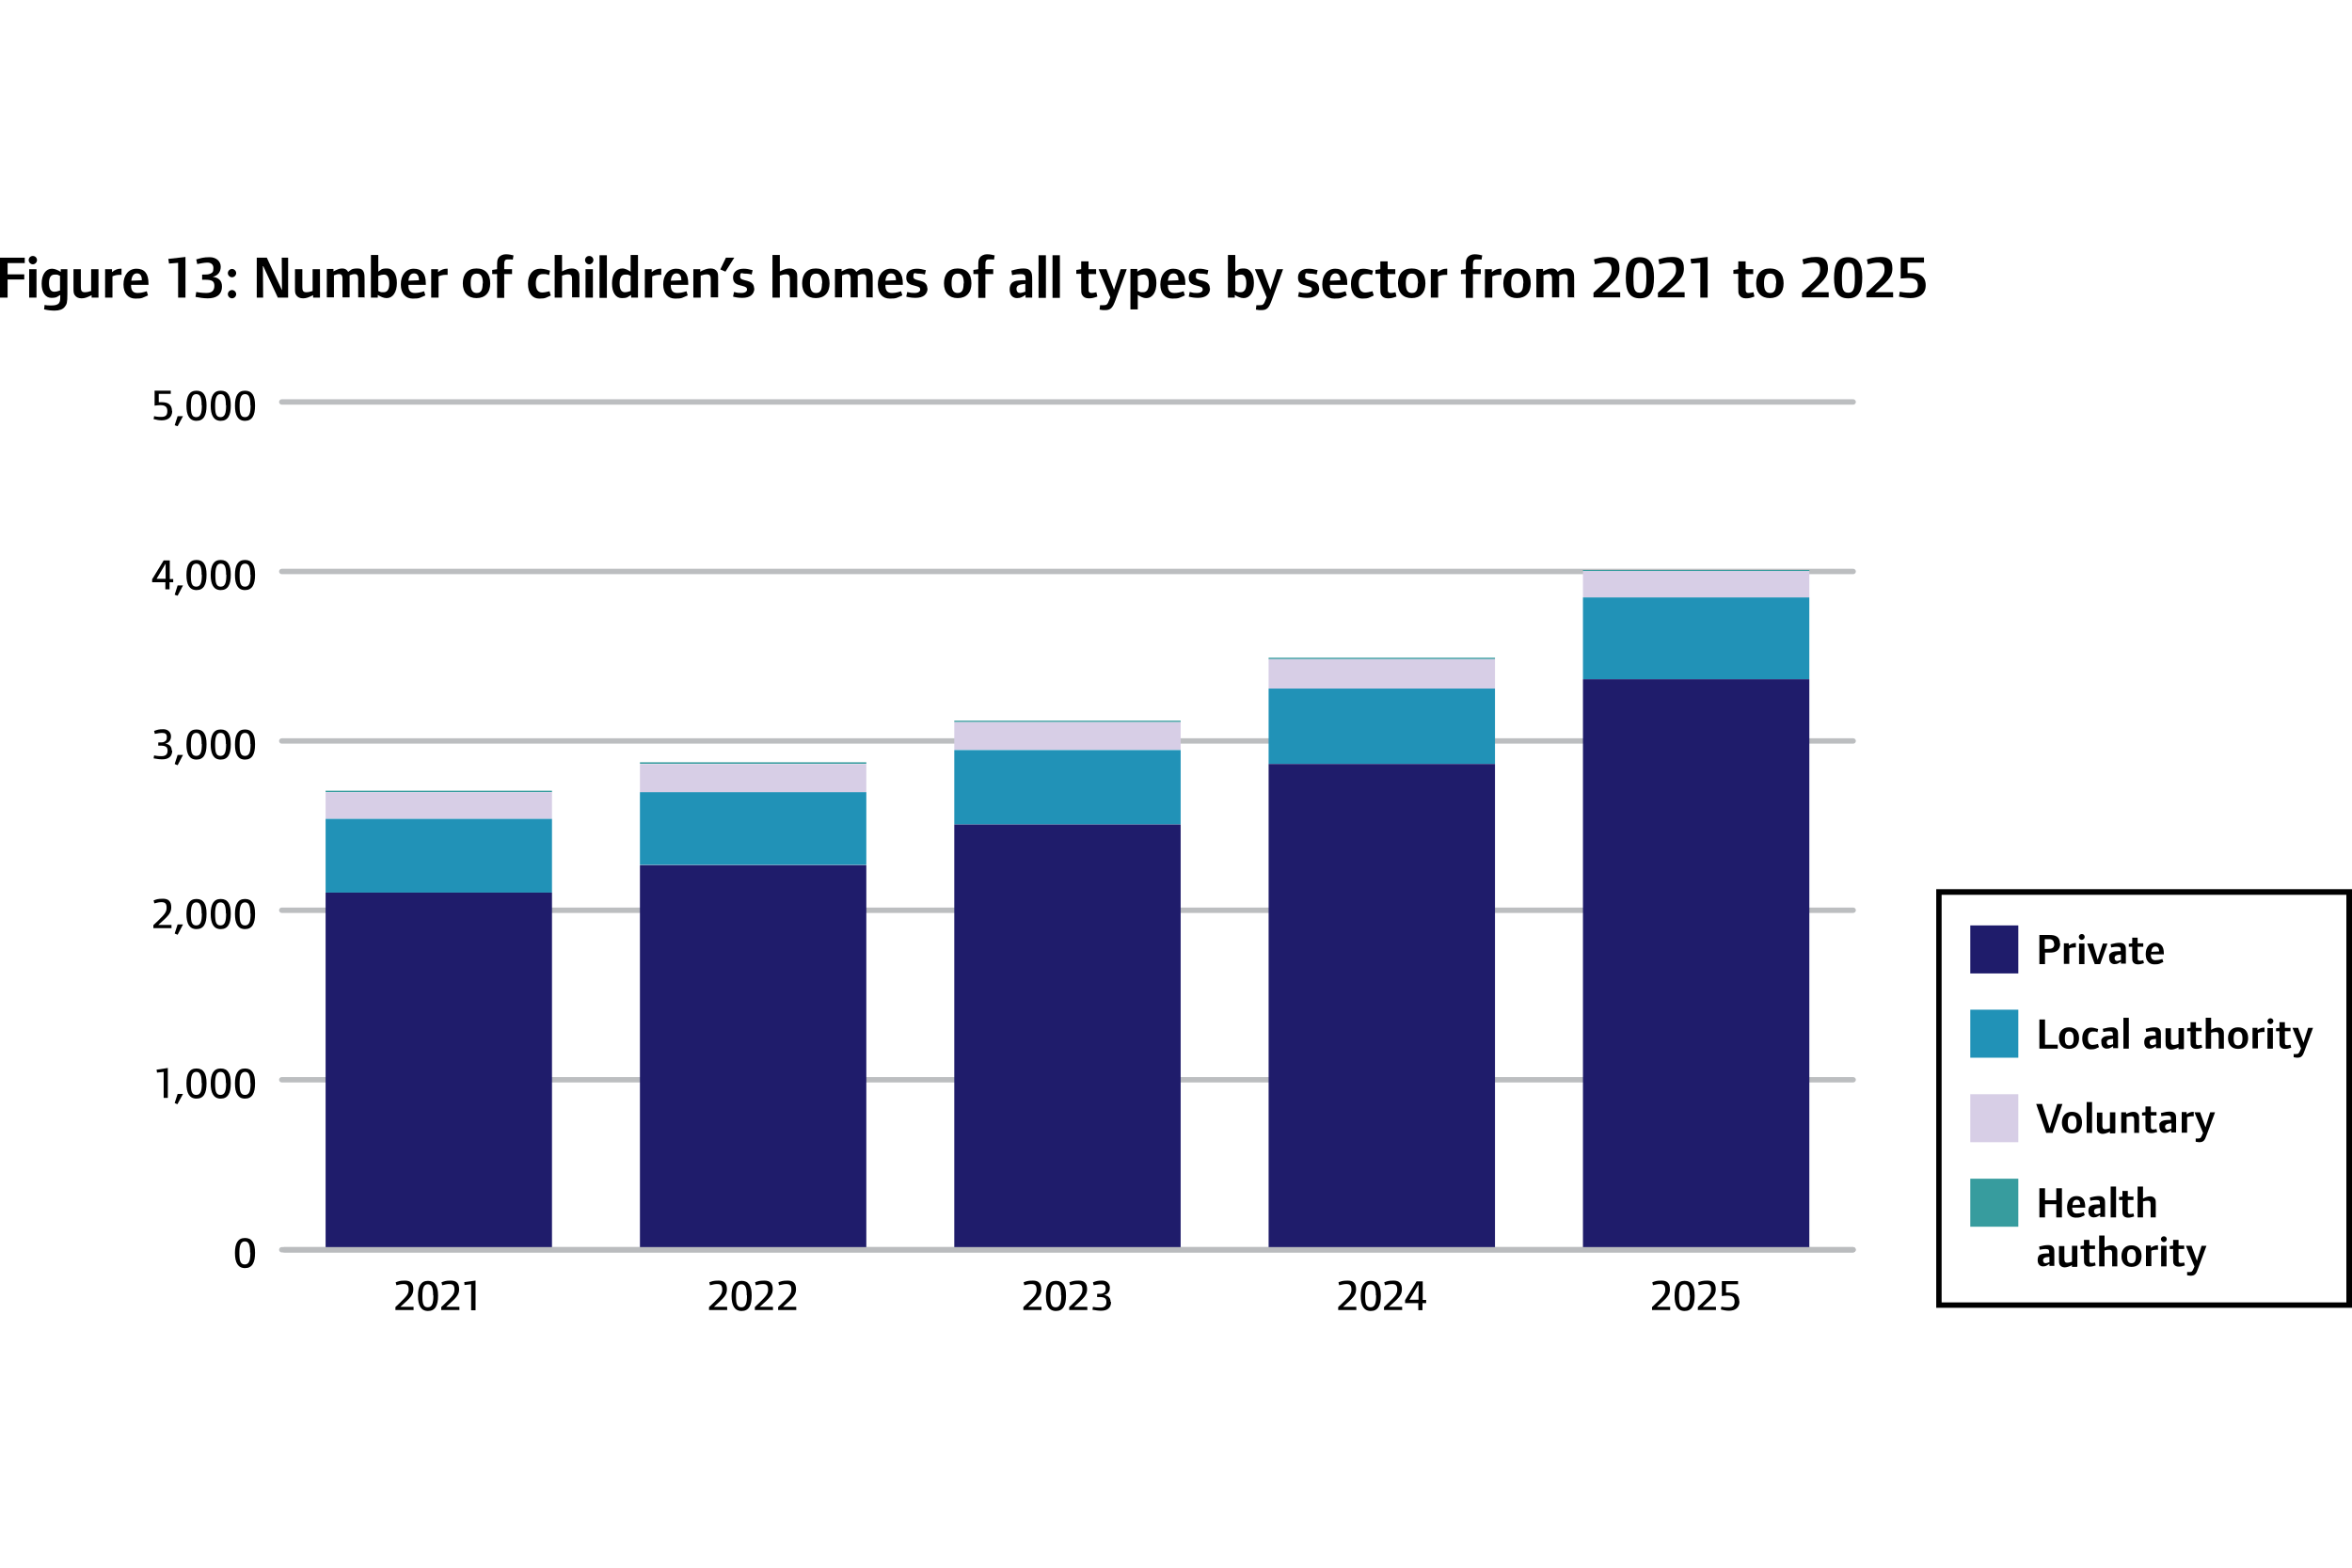 <?xml version="1.0" encoding="UTF-8"?>
<svg id="Layer_1" xmlns="http://www.w3.org/2000/svg" version="1.1" viewBox="0 0 960 640">
  <!-- Generator: Adobe Illustrator 29.8.3, SVG Export Plug-In . SVG Version: 2.1.1 Build 3)  -->
  <defs>
    <style>
      .st0 {
        fill: #379c9e;
      }

      .st1 {
        fill: #1f1c6b;
      }

      .st2 {
        fill: #bcbec0;
      }

      .st3 {
        fill: #d7cee6;
      }

      .st4 {
        fill: #2192b7;
      }

      .st5 {
        fill: #babcbe;
      }
    </style>
  </defs>
  <polygon points="10.1 107.4 10.1 105.2 0 105.2 0 121.5 3.1 121.5 3.1 114.1 9.9 114.1 9.9 112 3.1 112 3.1 107.4 10.1 107.4"/>
  <path d="M14.9,121.5v-11.6h-3v11.6h3ZM15.1,106.2c0-.9-.7-1.7-1.7-1.7s-1.7.8-1.7,1.7.8,1.7,1.7,1.7,1.7-.8,1.7-1.7Z"/>
  <path d="M24.5,118.6c-1.2.4-1.7.5-2.3.5-1.5,0-2.2-1.1-2.2-3.5s.8-3.5,2.3-3.5,1,0,2.2.5v6ZM27.5,120v-10.1h-2.7v1.1c-1.1-.7-2.4-1.3-3.6-1.3-2.5,0-4.2,2.4-4.2,6.1s1.6,5.8,4,5.8,2.4-.6,3.6-1.2v.4c0,1.6-.1,2.3-.5,2.9-.5.7-1.5,1-3.1,1s-1.6,0-2.8-.2l-.2,1.8c1.7.4,3.1.5,4.3.5,1.9,0,3.3-.5,4.1-1.5.9-1.1,1.1-1.8,1.1-5.2Z"/>
  <path d="M40.2,121.5v-11.6h-3v8.9c-.9.3-1.8.5-2.6.5-1.5,0-1.6-.9-1.6-2.4v-7h-3v7.6c0,1.5,0,2.4.6,3.1.5.7,1.4,1.2,2.7,1.2s2.3-.4,4.1-1.3v1h2.8Z"/>
  <path d="M49.6,112.3v-2.6s-.2,0-.4,0c-1.1,0-2.3.4-3.5,1.4v-1.2h-2.8v11.6h3v-8.7c1-.4,1.8-.6,2.9-.6s.5,0,.9,0Z"/>
  <path d="M58,114.4l-4.4.2c.2-2,1-3,2.3-3s2,.9,2,2.8ZM60.6,116.2v-.5c0-4.1-1.7-6-4.9-6s-5.3,2.6-5.3,6.4,2,5.8,4.9,5.8,2.7-.3,5.1-1.3l-.5-1.7c-1.8.6-2.8.7-3.8.7-1.7,0-2.6-.9-2.6-3v-.3h7.1Z"/>
  <polygon points="75.7 121.5 75.7 104.9 68.7 105.7 69 107.6 72.7 107.3 72.7 121.5 75.7 121.5"/>
  <path d="M90.6,116.9c0-2.5-1.6-3.6-3.8-3.9,2-.4,3.3-1.9,3.3-4.1s-1.8-3.9-4.5-3.9-3.6.4-5.5.9l.4,1.9c1.1-.2,2.9-.6,4.1-.6s2.5.5,2.5,2.2-.4,1.9-1.2,2.3c-.8.4-1.7.4-3.4.4v2.1c.2,0,.8,0,1.2,0,2.9,0,3.8.6,3.8,2.5s-1,2.9-3.3,2.9-3.3-.3-4.1-.4l-.3,2c1.5.3,3.3.6,5,.6,3.3,0,5.8-1.3,5.8-4.9Z"/>
  <path d="M96.4,120.1c0-.9-.8-1.7-1.7-1.7s-1.7.8-1.7,1.7.8,1.7,1.7,1.7,1.7-.8,1.7-1.7ZM96.4,111.5c0-.9-.8-1.7-1.7-1.7s-1.7.8-1.7,1.7.8,1.7,1.7,1.7,1.7-.8,1.7-1.7Z"/>
  <polygon points="117.6 121.5 117.6 105.2 115 105.2 115.1 118.5 108.9 105.2 104.8 105.2 104.8 121.5 107.4 121.5 107.3 108.3 113.4 121.5 117.6 121.5"/>
  <path d="M130.6,121.5v-11.6h-3v8.9c-.9.3-1.8.5-2.6.5-1.5,0-1.6-.9-1.6-2.4v-7h-3v7.6c0,1.5,0,2.4.6,3.1.5.7,1.4,1.2,2.7,1.2s2.3-.4,4.1-1.3v1h2.8Z"/>
  <path d="M148.8,121.5v-7.4c0-2.2,0-4.5-2.8-4.5s-2.7.7-3.9,1.4c-.5-.9-1.2-1.4-2.4-1.4s-2,.4-3.6,1.2v-1h-2.7v11.6h2.9v-9c1.1-.4,1.5-.5,2.1-.5,1.5,0,1.4,1.3,1.4,2.8v6.7h2.9v-9c1-.4,1.5-.5,2.1-.5,1.5,0,1.4,1.3,1.4,2.8v6.7h2.9Z"/>
  <path d="M158.9,115.7c0,2.4-.8,3.6-2.3,3.6s-1,0-2.2-.5v-6.2c1.2-.4,1.7-.5,2.3-.5,1.5,0,2.2,1.2,2.2,3.6ZM162,115.6c0-3.7-1.5-6-4-6s-2.3.5-3.6,1.3v-6.8h-3v17.4h2.8v-1.1c1.1.7,2.4,1.3,3.6,1.3,2.5,0,4.2-2.4,4.2-6.2Z"/>
  <path d="M171.1,114.4l-4.4.2c.2-2,1-3,2.3-3s2,.9,2,2.8ZM173.8,116.2v-.5c0-4.1-1.7-6-4.9-6s-5.3,2.6-5.3,6.4,2,5.8,4.9,5.8,2.7-.3,5.1-1.3l-.5-1.7c-1.8.6-2.8.7-3.8.7-1.7,0-2.6-.9-2.6-3v-.3h7.1Z"/>
  <path d="M182.7,112.3v-2.6s-.2,0-.4,0c-1.1,0-2.3.4-3.5,1.4v-1.2h-2.8v11.6h3v-8.7c1-.4,1.8-.6,2.9-.6s.5,0,.9,0Z"/>
  <path d="M197,115.7c0,2.8-.7,3.9-2.4,3.9s-2.5-1.1-2.5-4,.8-3.9,2.5-3.9,2.5,1.2,2.5,4ZM200.1,115.7c0-3.9-2-6.1-5.6-6.1s-5.6,2.3-5.6,6.1,2.1,6,5.6,6,5.6-2.2,5.6-6Z"/>
  <path d="M209.7,104.3c-.7-.2-2-.5-3.2-.5s-2.4.5-3,1.4c-.5.7-.6,1.3-.6,3.3v1.4l-2,.3v1.7h2v9.7h2.9v-9.7h3.2v-2h-3.2v-1.8c0-1.7.3-2.2,1.5-2.2s1.5,0,2,.1l.3-1.8Z"/>
  <path d="M224.8,120.6l-.5-1.7c-1.2.3-2.2.5-3,.5-1.7,0-2.6-1.2-2.6-3.7s1-3.8,2.8-3.8,1.4,0,2.6.4l.4-1.8c-1.7-.6-3-.8-4-.8-3,0-5,2.3-5,6.2s1.9,6,4.6,6,2.7-.4,4.6-1.2Z"/>
  <path d="M236.5,121.5v-7.5c0-1.9,0-2.5-.5-3.2-.5-.8-1.4-1.2-2.6-1.2s-2.4.4-4,1.2v-6.7h-3v17.4h3v-9c.9-.3,1.8-.5,2.5-.5,1.5,0,1.6.9,1.6,2.4v7h3Z"/>
  <path d="M242,121.5v-11.6h-3v11.6h3ZM242.2,106.2c0-.9-.7-1.7-1.7-1.7s-1.7.8-1.7,1.7.8,1.7,1.7,1.7,1.7-.8,1.7-1.7Z"/>
  <rect x="244.7" y="104.2" width="3" height="17.4"/>
  <path d="M257.4,118.8c-1.2.4-1.7.5-2.3.5-1.5,0-2.2-1.1-2.2-3.6s.8-3.6,2.3-3.6,1,0,2.2.5v6.2ZM260.4,121.5v-17.4h-3v6.8c-1-.6-2.1-1.3-3.4-1.3-2.6,0-4.2,2.4-4.2,6.1s1.5,6,4,6,2.5-.6,3.8-1.3v1.1h2.8Z"/>
  <path d="M269.9,112.3v-2.6s-.2,0-.4,0c-1.1,0-2.3.4-3.5,1.4v-1.2h-2.8v11.6h3v-8.7c1-.4,1.8-.6,2.9-.6s.5,0,.9,0Z"/>
  <path d="M278.2,114.4l-4.4.2c.2-2,1-3,2.3-3s2,.9,2,2.8ZM280.9,116.2v-.5c0-4.1-1.7-6-4.9-6s-5.3,2.6-5.3,6.4,2,5.8,4.9,5.8,2.7-.3,5.1-1.3l-.5-1.7c-1.8.6-2.8.7-3.8.7-1.7,0-2.6-.9-2.6-3v-.3h7.1Z"/>
  <path d="M293.1,121.5v-7.5c0-1.9,0-2.5-.5-3.2-.5-.8-1.4-1.2-2.6-1.2s-2.5.4-4.2,1.3v-1h-2.8v11.6h3v-9c.9-.3,1.8-.5,2.5-.5,1.5,0,1.6.9,1.6,2.4v7h3Z"/>
  <polygon points="299.7 105.2 296.3 105.2 294 110 296.1 110.9 299.7 105.2"/>
  <path d="M307.8,117.8c0-4.2-5.7-2.6-5.7-4.8s.7-1.3,1.9-1.3,2.3.2,2.8.4l.4-1.8c-1.4-.4-2.6-.6-3.6-.6-2.8,0-4.4,1.3-4.4,3.6s1.4,2.9,3.7,3.4c1.6.4,2,.7,2,1.5s-.8,1.4-2.3,1.4-1.8-.1-3-.4l-.4,1.9c1.5.4,2.7.5,3.8.5,3.1,0,4.9-1.4,4.9-4Z"/>
  <path d="M325.4,121.5v-7.5c0-1.9,0-2.5-.5-3.2-.5-.8-1.4-1.2-2.6-1.2s-2.4.4-4,1.2v-6.7h-3v17.4h3v-9c.9-.3,1.8-.5,2.5-.5,1.5,0,1.6.9,1.6,2.4v7h3Z"/>
  <path d="M335.5,115.7c0,2.8-.7,3.9-2.4,3.9s-2.5-1.1-2.5-4,.8-3.9,2.5-3.9,2.5,1.2,2.5,4ZM338.6,115.7c0-3.9-2-6.1-5.6-6.1s-5.6,2.3-5.6,6.1,2.1,6,5.6,6,5.6-2.2,5.6-6Z"/>
  <path d="M356.2,121.5v-7.4c0-2.2,0-4.5-2.8-4.5s-2.7.7-3.9,1.4c-.5-.9-1.2-1.4-2.4-1.4s-2,.4-3.6,1.2v-1h-2.7v11.6h2.9v-9c1.1-.4,1.5-.5,2.1-.5,1.5,0,1.4,1.3,1.4,2.8v6.7h2.9v-9c1-.4,1.5-.5,2.1-.5,1.5,0,1.4,1.3,1.4,2.8v6.7h2.9Z"/>
  <path d="M365.8,114.4l-4.4.2c.2-2,1-3,2.3-3s2,.9,2,2.8ZM368.5,116.2v-.5c0-4.1-1.7-6-4.9-6s-5.3,2.6-5.3,6.4,2,5.8,4.9,5.8,2.7-.3,5.1-1.3l-.5-1.7c-1.8.6-2.8.7-3.8.7-1.7,0-2.6-.9-2.6-3v-.3h7.1Z"/>
  <path d="M378.5,117.8c0-4.2-5.7-2.6-5.7-4.8s.7-1.3,1.9-1.3,2.3.2,2.8.4l.4-1.8c-1.4-.4-2.6-.6-3.6-.6-2.8,0-4.4,1.3-4.4,3.6s1.4,2.9,3.7,3.4c1.6.4,2,.7,2,1.5s-.8,1.4-2.3,1.4-1.8-.1-3-.4l-.4,1.9c1.5.4,2.7.5,3.8.5,3.1,0,4.9-1.4,4.9-4Z"/>
  <path d="M393.3,115.7c0,2.8-.7,3.9-2.4,3.9s-2.5-1.1-2.5-4,.8-3.9,2.5-3.9,2.5,1.2,2.5,4ZM396.5,115.7c0-3.9-2-6.1-5.6-6.1s-5.6,2.3-5.6,6.1,2.1,6,5.6,6,5.6-2.2,5.6-6Z"/>
  <path d="M406.1,104.3c-.7-.2-2-.5-3.2-.5s-2.4.5-3,1.4c-.5.7-.6,1.3-.6,3.3v1.4l-2,.3v1.7h2v9.7h2.9v-9.7h3.2v-2h-3.2v-1.8c0-1.7.3-2.2,1.5-2.2s1.5,0,2,.1l.3-1.8Z"/>
  <path d="M418.4,119.1s-1.3.5-2.1.5-1.4-.5-1.4-1.7.8-1.8,3.6-2v3.1ZM421.3,121.5v-7c0-2.2-.1-3-.6-3.7-.5-.8-1.4-1.2-2.9-1.2s-3.1.3-5,.9l.3,1.8c1.5-.3,2.5-.4,3.4-.4,1.9,0,2.1.6,2.1,2.2v.3c-2,0-4.4,0-5.6,1.1-.6.6-.9,1.5-.9,2.6,0,2.4,1.3,3.6,3,3.6s2.1-.5,3.5-1.3v1.1h2.7Z"/>
  <rect x="423.9" y="104.2" width="3" height="17.4"/>
  <rect x="429.6" y="104.2" width="3" height="17.4"/>
  <path d="M447.9,121.1l-.4-1.8c-.9.2-1.4.3-1.9.3s-1-.1-1.1-.5c-.2-.3-.2-.4-.2-2.3v-4.9h3.1v-2h-3.1v-3.2h-3v3.2l-2,.3v1.6h2v5.5c0,1.8,0,2.5.4,3.1.5.9,1.4,1.4,2.7,1.4s2-.2,3.4-.7Z"/>
  <path d="M460,109.9h-2.6l-2.7,8.4-3.1-8.4h-3.2l4.8,11.5-.3.7c-.9,2.3-1.1,2.5-2.7,2.5s-.7,0-1.2,0l-.2,1.8c1,.2,1.5.2,2.2.2,2.3,0,3.1-.8,4.3-4.1l4.6-12.6Z"/>
  <path d="M468.9,115.7c0,2.4-.8,3.6-2.3,3.6s-1.1,0-2.2-.5v-6.2c1.2-.4,1.7-.5,2.3-.5,1.5,0,2.2,1.2,2.2,3.6ZM472,115.6c0-3.7-1.5-6-3.9-6s-2.6.6-3.9,1.3v-1.1h-2.8v16.5h3v-5.9c1,.6,2.1,1.3,3.4,1.3,2.6,0,4.2-2.4,4.2-6.2Z"/>
  <path d="M481.1,114.4l-4.4.2c.2-2,1-3,2.3-3s2,.9,2,2.8ZM483.8,116.2v-.5c0-4.1-1.7-6-4.9-6s-5.3,2.6-5.3,6.4,2,5.8,4.9,5.8,2.7-.3,5.1-1.3l-.5-1.7c-1.8.6-2.8.7-3.8.7-1.7,0-2.6-.9-2.6-3v-.3h7.1Z"/>
  <path d="M493.8,117.8c0-4.2-5.7-2.6-5.7-4.8s.7-1.3,1.9-1.3,2.3.2,2.8.4l.4-1.8c-1.4-.4-2.6-.6-3.6-.6-2.8,0-4.4,1.3-4.4,3.6s1.4,2.9,3.7,3.4c1.6.4,2,.7,2,1.5s-.8,1.4-2.3,1.4-1.8-.1-3-.4l-.4,1.9c1.5.4,2.7.5,3.8.5,3.1,0,4.9-1.4,4.9-4Z"/>
  <path d="M508.7,115.7c0,2.4-.8,3.6-2.3,3.6s-1,0-2.2-.5v-6.2c1.2-.4,1.7-.5,2.3-.5,1.5,0,2.2,1.2,2.2,3.6ZM511.8,115.6c0-3.7-1.5-6-4-6s-2.3.5-3.6,1.3v-6.8h-3v17.4h2.8v-1.1c1.1.7,2.4,1.3,3.6,1.3,2.5,0,4.2-2.4,4.2-6.2Z"/>
  <path d="M523.8,109.9h-2.6l-2.7,8.4-3.1-8.4h-3.2l4.8,11.5-.3.7c-.9,2.3-1.1,2.5-2.7,2.5s-.7,0-1.2,0l-.2,1.8c1,.2,1.5.2,2.2.2,2.3,0,3.1-.8,4.3-4.1l4.6-12.6Z"/>
  <path d="M538.4,117.8c0-4.2-5.7-2.6-5.7-4.8s.7-1.3,1.9-1.3,2.3.2,2.8.4l.4-1.8c-1.4-.4-2.6-.6-3.6-.6-2.8,0-4.4,1.3-4.4,3.6s1.4,2.9,3.7,3.4c1.6.4,2,.7,2,1.5s-.8,1.4-2.3,1.4-1.8-.1-3-.4l-.4,1.9c1.5.4,2.7.5,3.8.5,3.1,0,4.9-1.4,4.9-4Z"/>
  <path d="M547.2,114.4l-4.4.2c.2-2,1-3,2.3-3s2,.9,2,2.8ZM549.9,116.2v-.5c0-4.1-1.7-6-4.9-6s-5.3,2.6-5.3,6.4,2,5.8,4.9,5.8,2.7-.3,5.1-1.3l-.5-1.7c-1.8.6-2.8.7-3.8.7-1.7,0-2.6-.9-2.6-3v-.3h7.1Z"/>
  <path d="M560.7,120.6l-.5-1.7c-1.2.3-2.2.5-3,.5-1.7,0-2.6-1.2-2.6-3.7s1-3.8,2.8-3.8,1.4,0,2.6.4l.4-1.8c-1.7-.6-3-.8-4-.8-3,0-5,2.3-5,6.2s1.9,6,4.6,6,2.7-.4,4.6-1.2Z"/>
  <path d="M570,121.1l-.4-1.8c-.9.2-1.4.3-1.9.3s-1-.1-1.1-.5c-.2-.3-.2-.4-.2-2.3v-4.9h3.1v-2h-3.1v-3.2h-3v3.2l-2,.3v1.6h2v5.5c0,1.8,0,2.5.4,3.1.5.9,1.4,1.4,2.7,1.4s2-.2,3.4-.7Z"/>
  <path d="M578.7,115.7c0,2.8-.7,3.9-2.4,3.9s-2.5-1.1-2.5-4,.8-3.9,2.5-3.9,2.5,1.2,2.5,4ZM581.8,115.7c0-3.9-2-6.1-5.6-6.1s-5.6,2.3-5.6,6.1,2.1,6,5.6,6,5.6-2.2,5.6-6Z"/>
  <path d="M590.7,112.3v-2.6s-.2,0-.4,0c-1.1,0-2.3.4-3.5,1.4v-1.2h-2.8v11.6h3v-8.7c1-.4,1.8-.6,2.9-.6s.5,0,.9,0Z"/>
  <path d="M605.1,104.3c-.7-.2-2-.5-3.2-.5s-2.4.5-3,1.4c-.5.7-.6,1.3-.6,3.3v1.4l-2,.3v1.7h2v9.7h2.9v-9.7h3.2v-2h-3.2v-1.8c0-1.7.3-2.2,1.5-2.2s1.5,0,2,.1l.3-1.8Z"/>
  <path d="M612.8,112.3v-2.6s-.2,0-.4,0c-1.1,0-2.3.4-3.5,1.4v-1.2h-2.8v11.6h3v-8.7c1-.4,1.8-.6,2.9-.6s.5,0,.9,0Z"/>
  <path d="M621.7,115.7c0,2.8-.7,3.9-2.4,3.9s-2.5-1.1-2.5-4,.8-3.9,2.5-3.9,2.5,1.2,2.5,4ZM624.8,115.7c0-3.9-2-6.1-5.6-6.1s-5.6,2.3-5.6,6.1,2.1,6,5.6,6,5.6-2.2,5.6-6Z"/>
  <path d="M642.5,121.5v-7.4c0-2.2,0-4.5-2.8-4.5s-2.7.7-3.9,1.4c-.5-.9-1.2-1.4-2.4-1.4s-2,.4-3.6,1.2v-1h-2.7v11.6h2.9v-9c1.1-.4,1.5-.5,2.1-.5,1.5,0,1.4,1.3,1.4,2.8v6.7h2.9v-9c1-.4,1.5-.5,2.1-.5,1.5,0,1.4,1.3,1.4,2.8v6.7h2.9Z"/>
  <path d="M661.3,121.5v-2.2h-7.4c4.6-4.1,7.1-5.9,7.1-9.7s-1.9-4.7-4.8-4.7-4.2.6-5.6,1l.4,2c1.4-.3,2.7-.7,4-.7,1.9,0,2.8.7,2.8,2.8s-.7,3.3-4.5,6.8l-2.9,2.7v1.9h10.8Z"/>
  <path d="M672,113.1c0,4.1-.3,6.4-2.7,6.4s-2.6-2.2-2.6-5.8.3-6.4,2.7-6.4,2.6,2.2,2.6,5.8ZM675.1,113.3c0-5.2-1.5-8.3-5.8-8.3s-5.7,3.1-5.7,8.5,1.5,8.3,5.8,8.3,5.7-3.1,5.7-8.5Z"/>
  <path d="M687.6,121.5v-2.2h-7.4c4.6-4.1,7.1-5.9,7.1-9.7s-1.9-4.7-4.8-4.7-4.2.6-5.6,1l.4,2c1.4-.3,2.7-.7,4-.7,1.9,0,2.8.7,2.8,2.8s-.7,3.3-4.5,6.8l-2.9,2.7v1.9h10.8Z"/>
  <polygon points="697 121.5 697 104.9 690 105.7 690.3 107.6 694 107.3 694 121.5 697 121.5"/>
  <path d="M716.1,121.1l-.4-1.8c-.9.2-1.4.3-1.9.3s-1-.1-1.1-.5c-.2-.3-.2-.4-.2-2.3v-4.9h3.1v-2h-3.1v-3.2h-3v3.2l-2,.3v1.6h2v5.5c0,1.8,0,2.5.4,3.1.5.9,1.4,1.4,2.7,1.4s2-.2,3.4-.7Z"/>
  <path d="M724.9,115.7c0,2.8-.7,3.9-2.4,3.9s-2.5-1.1-2.5-4,.8-3.9,2.5-3.9,2.5,1.2,2.5,4ZM728,115.7c0-3.9-2-6.1-5.6-6.1s-5.6,2.3-5.6,6.1,2.1,6,5.6,6,5.6-2.2,5.6-6Z"/>
  <path d="M746.4,121.5v-2.2h-7.4c4.6-4.1,7.1-5.9,7.1-9.7s-1.9-4.7-4.8-4.7-4.2.6-5.6,1l.4,2c1.4-.3,2.7-.7,4-.7,1.9,0,2.8.7,2.8,2.8s-.7,3.3-4.5,6.8l-2.9,2.7v1.9h10.8Z"/>
  <path d="M757.1,113.1c0,4.1-.3,6.4-2.7,6.4s-2.6-2.2-2.6-5.8.3-6.4,2.7-6.4,2.6,2.2,2.6,5.8ZM760.1,113.3c0-5.2-1.5-8.3-5.8-8.3s-5.7,3.1-5.7,8.5,1.5,8.3,5.8,8.3,5.7-3.1,5.7-8.5Z"/>
  <path d="M772.7,121.5v-2.2h-7.4c4.6-4.1,7.1-5.9,7.1-9.7s-1.9-4.7-4.8-4.7-4.2.6-5.6,1l.4,2c1.4-.3,2.7-.7,4-.7,1.9,0,2.8.7,2.8,2.8s-.7,3.3-4.5,6.8l-2.9,2.7v1.9h10.8Z"/>
  <path d="M786,116.5c0-3.6-2.4-5-5.7-5s-1.3,0-1.7.1v-4.4h6.7v-2.1h-9.5v8.6c.7,0,2.1-.2,3.1-.2,2.4,0,3.9.7,3.9,3s-1.2,3-3.3,3-3.4-.3-4.1-.4l-.3,2c1.4.3,3.3.6,4.7.6,3.4,0,6.2-1.5,6.2-5.3Z"/>
  <path d="M102.2,511.3c0,3.2-.5,4.9-2.3,4.9s-2.2-1.5-2.2-4.6.5-4.8,2.2-4.8,2.2,1.5,2.2,4.6ZM104.1,511.4c0-3.9-1.2-6-4.1-6s-4.1,2.2-4.1,6.1,1.2,6.2,4.1,6.2,4.1-2.2,4.1-6.2Z"/>
  <polygon points="68.5 448.2 68.5 436 63.9 436.7 64.1 437.9 66.8 437.6 66.8 448.2 68.5 448.2"/>
  <polygon points="74.7 446.6 72.5 446.6 71.3 450.3 72.4 450.8 74.7 446.6"/>
  <path d="M82.4,442.1c0,3.2-.5,4.9-2.3,4.9s-2.2-1.5-2.2-4.6.5-4.8,2.2-4.8,2.2,1.5,2.2,4.6ZM84.3,442.2c0-3.9-1.2-6-4.1-6s-4.1,2.2-4.1,6.1,1.2,6.2,4.1,6.2,4.1-2.2,4.1-6.2Z"/>
  <path d="M92.3,442.1c0,3.2-.5,4.9-2.3,4.9s-2.2-1.5-2.2-4.6.5-4.8,2.2-4.8,2.2,1.5,2.2,4.6ZM94.2,442.2c0-3.9-1.2-6-4.1-6s-4.1,2.2-4.1,6.1,1.2,6.2,4.1,6.2,4.1-2.2,4.1-6.2Z"/>
  <path d="M102.3,442.1c0,3.2-.5,4.9-2.3,4.9s-2.2-1.5-2.2-4.6.5-4.8,2.2-4.8,2.2,1.5,2.2,4.6ZM104.1,442.2c0-3.9-1.2-6-4.1-6s-4.1,2.2-4.1,6.1,1.2,6.2,4.1,6.2,4.1-2.2,4.1-6.2Z"/>
  <path d="M70,379v-1.4h-5.4c4-3.6,5.3-4.7,5.3-7.2s-1.2-3.5-3.4-3.5-2.7.3-3.8.7l.3,1.2c1.2-.3,2-.5,2.9-.5,1.5,0,2.1.6,2.1,2.2s-.5,2.5-3.3,5.2l-2.1,2v1.2h7.5Z"/>
  <polygon points="74.7 377.4 72.5 377.4 71.3 381.1 72.5 381.6 74.7 377.4"/>
  <path d="M82.4,372.9c0,3.2-.5,4.9-2.3,4.9s-2.2-1.5-2.2-4.6.5-4.8,2.2-4.8,2.2,1.5,2.2,4.6ZM84.3,373c0-3.9-1.2-6-4.1-6s-4.1,2.2-4.1,6.1,1.2,6.2,4.1,6.2,4.1-2.2,4.1-6.2Z"/>
  <path d="M92.3,372.9c0,3.2-.5,4.9-2.3,4.9s-2.2-1.5-2.2-4.6.5-4.8,2.2-4.8,2.2,1.5,2.2,4.6ZM94.2,373c0-3.9-1.2-6-4.1-6s-4.1,2.2-4.1,6.1,1.2,6.2,4.1,6.2,4.1-2.2,4.1-6.2Z"/>
  <path d="M102.3,372.9c0,3.2-.5,4.9-2.3,4.9s-2.2-1.5-2.2-4.6.5-4.8,2.2-4.8,2.2,1.5,2.2,4.6ZM104.1,373c0-3.9-1.2-6-4.1-6s-4.1,2.2-4.1,6.1,1.2,6.2,4.1,6.2,4.1-2.2,4.1-6.2Z"/>
  <path d="M70.1,306.4c0-1.7-1-2.6-2.7-2.8,1.5-.3,2.4-1.4,2.4-3s-1.2-2.9-3.1-2.9-2.4.2-3.8.7l.3,1.2c1.2-.2,2.1-.4,3-.4,1.3,0,1.9.5,1.9,1.7s-.3,1.5-1,1.9c-.5.3-1.1.3-2.5.3v1.3c.2,0,.5,0,.7,0,2.3,0,3.1.5,3.1,2s-.7,2.3-2.5,2.3-2.1-.2-3-.3l-.2,1.2c1.2.2,2.4.4,3.5.4,2.5,0,4.1-1.1,4.1-3.6Z"/>
  <polygon points="74.7 308.2 72.5 308.2 71.3 311.9 72.5 312.4 74.7 308.2"/>
  <path d="M82.4,303.7c0,3.2-.5,4.9-2.3,4.9s-2.2-1.5-2.2-4.6.5-4.8,2.2-4.8,2.2,1.5,2.2,4.6ZM84.3,303.8c0-3.9-1.2-6-4.1-6s-4.1,2.2-4.1,6.1,1.2,6.2,4.1,6.2,4.1-2.2,4.1-6.2Z"/>
  <path d="M92.3,303.7c0,3.2-.5,4.9-2.3,4.9s-2.2-1.5-2.2-4.6.5-4.8,2.2-4.8,2.2,1.5,2.2,4.6ZM94.2,303.8c0-3.9-1.2-6-4.1-6s-4.1,2.2-4.1,6.1,1.2,6.2,4.1,6.2,4.1-2.2,4.1-6.2Z"/>
  <path d="M102.3,303.7c0,3.2-.5,4.9-2.3,4.9s-2.2-1.5-2.2-4.6.5-4.8,2.2-4.8,2.2,1.5,2.2,4.6ZM104.1,303.8c0-3.9-1.2-6-4.1-6s-4.1,2.2-4.1,6.1,1.2,6.2,4.1,6.2,4.1-2.2,4.1-6.2Z"/>
  <path d="M67.6,230.1v6.2h-3.7l3.7-6.2ZM70.7,237.7v-1.3h-1.4v-7.6h-2.5l-4.7,7.7v1.2h5.4v2.9h1.7v-2.9h1.4Z"/>
  <polygon points="74.7 239 72.5 239 71.3 242.8 72.5 243.2 74.7 239"/>
  <path d="M82.4,234.6c0,3.2-.5,4.9-2.3,4.9s-2.2-1.5-2.2-4.6.5-4.8,2.2-4.8,2.2,1.5,2.2,4.6ZM84.3,234.6c0-3.9-1.2-6-4.1-6s-4.1,2.2-4.1,6.1,1.2,6.2,4.1,6.2,4.1-2.2,4.1-6.2Z"/>
  <path d="M92.4,234.6c0,3.2-.5,4.9-2.3,4.9s-2.2-1.5-2.2-4.6.5-4.8,2.2-4.8,2.2,1.5,2.2,4.6ZM94.2,234.6c0-3.9-1.2-6-4.1-6s-4.1,2.2-4.1,6.1,1.2,6.2,4.1,6.2,4.1-2.2,4.1-6.2Z"/>
  <path d="M102.3,234.6c0,3.2-.5,4.9-2.3,4.9s-2.2-1.5-2.2-4.6.5-4.8,2.2-4.8,2.2,1.5,2.2,4.6ZM104.1,234.6c0-3.9-1.2-6-4.1-6s-4.1,2.2-4.1,6.1,1.2,6.2,4.1,6.2,4.1-2.2,4.1-6.2Z"/>
  <path d="M70.2,167.8c0-2.5-1.5-3.6-4.1-3.6s-.9,0-1.3,0v-3.4h4.9v-1.3h-6.6v6.1c.8-.1,1.6-.2,2.3-.2,1.9,0,2.9.6,2.9,2.4s-.8,2.4-2.5,2.4-2.2-.2-2.9-.3l-.2,1.2c1.1.3,2.3.5,3.3.5,2.5,0,4.3-1.2,4.3-3.9Z"/>
  <polygon points="74.7 169.9 72.5 169.9 71.3 173.6 72.5 174 74.7 169.9"/>
  <path d="M82.4,165.4c0,3.2-.5,4.9-2.3,4.9s-2.2-1.5-2.2-4.6.5-4.8,2.2-4.8,2.2,1.5,2.2,4.6ZM84.3,165.5c0-3.9-1.2-6-4.1-6s-4.1,2.2-4.1,6.1,1.2,6.2,4.1,6.2,4.1-2.2,4.1-6.2Z"/>
  <path d="M92.3,165.4c0,3.2-.5,4.9-2.3,4.9s-2.2-1.5-2.2-4.6.5-4.8,2.2-4.8,2.2,1.5,2.2,4.6ZM94.2,165.5c0-3.9-1.2-6-4.1-6s-4.1,2.2-4.1,6.1,1.2,6.2,4.1,6.2,4.1-2.2,4.1-6.2Z"/>
  <path d="M102.3,165.4c0,3.2-.5,4.9-2.3,4.9s-2.2-1.5-2.2-4.6.5-4.8,2.2-4.8,2.2,1.5,2.2,4.6ZM104.1,165.5c0-3.9-1.2-6-4.1-6s-4.1,2.2-4.1,6.1,1.2,6.2,4.1,6.2,4.1-2.2,4.1-6.2Z"/>
  <path class="st2" d="M756.4,511.3H115c-.6,0-1.1-.5-1.1-1.1s.5-1.1,1.1-1.1h641.4c.6,0,1.1.5,1.1,1.1s-.5,1.1-1.1,1.1Z"/>
  <path class="st2" d="M756.4,441.9H115c-.6,0-1.1-.5-1.1-1.1s.5-1.1,1.1-1.1h641.4c.6,0,1.1.5,1.1,1.1s-.5,1.1-1.1,1.1Z"/>
  <path class="st2" d="M756.4,372.7H115c-.6,0-1.1-.5-1.1-1.1s.5-1.1,1.1-1.1h641.4c.6,0,1.1.5,1.1,1.1s-.5,1.1-1.1,1.1Z"/>
  <path class="st2" d="M756.4,303.6H115c-.6,0-1.1-.5-1.1-1.1s.5-1.1,1.1-1.1h641.4c.6,0,1.1.5,1.1,1.1s-.5,1.1-1.1,1.1Z"/>
  <path class="st2" d="M756.4,234.4H115c-.6,0-1.1-.5-1.1-1.1s.5-1.1,1.1-1.1h641.4c.6,0,1.1.5,1.1,1.1s-.5,1.1-1.1,1.1Z"/>
  <path class="st2" d="M756.4,165.2H115c-.6,0-1.1-.5-1.1-1.1s.5-1.1,1.1-1.1h641.4c.6,0,1.1.5,1.1,1.1s-.5,1.1-1.1,1.1Z"/>
  <rect class="st0" x="132.9" y="322.8" width="92.4" height=".6"/>
  <rect class="st0" x="261.2" y="311.2" width="92.4" height=".6"/>
  <rect class="st0" x="389.5" y="294.2" width="92.4" height=".6"/>
  <rect class="st0" x="517.8" y="268.5" width="92.4" height=".6"/>
  <rect class="st0" x="646.1" y="232.7" width="92.4" height=".5"/>
  <rect class="st3" x="132.9" y="323.4" width="92.4" height="10.9"/>
  <rect class="st3" x="261.2" y="311.9" width="92.4" height="11.6"/>
  <rect class="st3" x="389.5" y="294.8" width="92.4" height="11.3"/>
  <rect class="st3" x="517.8" y="269.1" width="92.4" height="12"/>
  <rect class="st3" x="646.1" y="233.1" width="92.4" height="10.8"/>
  <rect class="st4" x="132.9" y="334.3" width="92.4" height="30.1"/>
  <rect class="st4" x="261.2" y="323.4" width="92.4" height="29.7"/>
  <rect class="st4" x="389.5" y="306.2" width="92.4" height="30.4"/>
  <rect class="st4" x="517.8" y="281.1" width="92.4" height="30.8"/>
  <rect class="st4" x="646.1" y="243.9" width="92.4" height="33.4"/>
  <rect class="st1" x="132.9" y="364.4" width="92.4" height="145.5"/>
  <rect class="st1" x="261.2" y="353.2" width="92.4" height="156.8"/>
  <rect class="st1" x="389.5" y="336.6" width="92.4" height="173.3"/>
  <rect class="st1" x="517.8" y="311.9" width="92.4" height="198"/>
  <rect class="st1" x="646.1" y="277.3" width="92.4" height="232.6"/>
  <path d="M681.7,534.9v-1.4h-5.4c4-3.6,5.3-4.7,5.3-7.2s-1.2-3.5-3.4-3.5-2.7.3-3.8.7l.3,1.2c1.2-.3,2-.5,2.9-.5,1.5,0,2.1.6,2.1,2.2s-.5,2.5-3.3,5.2l-2.1,2v1.2h7.5Z"/>
  <path d="M689.8,528.8c0,3.2-.5,4.9-2.3,4.9s-2.2-1.5-2.2-4.6.5-4.8,2.2-4.8,2.2,1.5,2.2,4.6ZM691.7,528.9c0-3.9-1.2-6-4.1-6s-4.1,2.2-4.1,6.1,1.2,6.2,4.1,6.2,4.1-2.2,4.1-6.2Z"/>
  <path d="M700.4,534.9v-1.4h-5.4c4-3.6,5.3-4.7,5.3-7.2s-1.2-3.5-3.4-3.5-2.7.3-3.8.7l.3,1.2c1.2-.3,2-.5,2.9-.5,1.5,0,2.1.6,2.1,2.2s-.5,2.5-3.3,5.2l-2.1,2v1.2h7.5Z"/>
  <path d="M709.9,531.3c0-2.5-1.5-3.6-4.1-3.6s-.9,0-1.3,0v-3.4h4.9v-1.3h-6.6v6.1c.8-.1,1.6-.2,2.3-.2,1.9,0,2.9.6,2.9,2.4s-.8,2.4-2.5,2.4-2.2-.2-2.9-.3l-.2,1.2c1.1.3,2.3.5,3.3.5,2.5,0,4.3-1.2,4.3-3.9Z"/>
  <path d="M553.6,534.9v-1.4h-5.4c4-3.6,5.3-4.7,5.3-7.2s-1.2-3.5-3.4-3.5-2.7.3-3.8.7l.3,1.2c1.2-.3,2-.5,2.9-.5,1.5,0,2.1.6,2.1,2.2s-.5,2.5-3.3,5.2l-2.1,2v1.2h7.5Z"/>
  <path d="M561.7,528.8c0,3.2-.5,4.9-2.3,4.9s-2.2-1.5-2.2-4.6.5-4.8,2.2-4.8,2.2,1.5,2.2,4.6ZM563.6,528.9c0-3.9-1.2-6-4.1-6s-4.1,2.2-4.1,6.1,1.2,6.2,4.1,6.2,4.1-2.2,4.1-6.2Z"/>
  <path d="M572.3,534.9v-1.4h-5.4c4-3.6,5.3-4.7,5.3-7.2s-1.2-3.5-3.4-3.5-2.7.3-3.8.7l.3,1.2c1.2-.3,2-.5,2.9-.5,1.5,0,2.1.6,2.1,2.2s-.5,2.5-3.3,5.2l-2.1,2v1.2h7.5Z"/>
  <path d="M579,524.4v6.2h-3.7l3.7-6.2ZM582.1,532v-1.3h-1.4v-7.6h-2.5l-4.7,7.7v1.2h5.4v2.9h1.7v-2.9h1.4Z"/>
  <path d="M425.1,534.9v-1.4h-5.4c4-3.6,5.3-4.7,5.3-7.2s-1.2-3.5-3.4-3.5-2.7.3-3.8.7l.3,1.2c1.2-.3,2-.5,2.9-.5,1.5,0,2.1.6,2.1,2.2s-.5,2.5-3.3,5.2l-2.1,2v1.2h7.5Z"/>
  <path d="M433.2,528.8c0,3.2-.5,4.9-2.3,4.9s-2.2-1.5-2.2-4.6.5-4.8,2.2-4.8,2.2,1.5,2.2,4.6ZM435.1,528.9c0-3.9-1.2-6-4.1-6s-4.1,2.2-4.1,6.1,1.2,6.2,4.1,6.2,4.1-2.2,4.1-6.2Z"/>
  <path d="M443.8,534.9v-1.4h-5.4c4-3.6,5.3-4.7,5.3-7.2s-1.2-3.5-3.4-3.5-2.7.3-3.8.7l.3,1.2c1.2-.3,2-.5,2.9-.5,1.5,0,2.1.6,2.1,2.2s-.5,2.5-3.3,5.2l-2.1,2v1.2h7.5Z"/>
  <path d="M453.3,531.5c0-1.7-1-2.6-2.7-2.8,1.5-.3,2.4-1.4,2.4-3s-1.2-2.9-3.1-2.9-2.4.2-3.8.7l.3,1.2c1.2-.2,2.1-.4,3-.4,1.3,0,1.9.5,1.9,1.7s-.3,1.5-1,1.9c-.5.3-1.1.3-2.5.3v1.3c.2,0,.5,0,.7,0,2.3,0,3.1.5,3.1,2s-.7,2.3-2.5,2.3-2.1-.2-3-.3l-.2,1.2c1.2.2,2.4.4,3.5.4,2.5,0,4.1-1.1,4.1-3.6Z"/>
  <path d="M296.8,534.9v-1.4h-5.4c4-3.6,5.3-4.7,5.3-7.2s-1.2-3.5-3.4-3.5-2.7.3-3.8.7l.3,1.2c1.2-.3,2-.5,2.9-.5,1.5,0,2.1.6,2.1,2.2s-.5,2.5-3.3,5.2l-2.1,2v1.2h7.5Z"/>
  <path d="M304.9,528.8c0,3.2-.5,4.9-2.3,4.9s-2.2-1.5-2.2-4.6.5-4.8,2.2-4.8,2.2,1.5,2.2,4.6ZM306.8,528.9c0-3.9-1.2-6-4.1-6s-4.1,2.2-4.1,6.1,1.2,6.2,4.1,6.2,4.1-2.2,4.1-6.2Z"/>
  <path d="M315.5,534.9v-1.4h-5.4c4-3.6,5.3-4.7,5.3-7.2s-1.2-3.5-3.4-3.5-2.7.3-3.8.7l.3,1.2c1.2-.3,2-.5,2.9-.5,1.5,0,2.1.6,2.1,2.2s-.5,2.5-3.3,5.2l-2.1,2v1.2h7.5Z"/>
  <path d="M325,534.9v-1.4h-5.4c4-3.6,5.3-4.7,5.3-7.2s-1.2-3.5-3.4-3.5-2.7.3-3.8.7l.3,1.2c1.2-.3,2-.5,2.9-.5,1.5,0,2.1.6,2.1,2.2s-.5,2.5-3.3,5.2l-2.1,2v1.2h7.5Z"/>
  <path d="M168.8,534.9v-1.4h-5.4c4-3.6,5.3-4.7,5.3-7.2s-1.2-3.5-3.4-3.5-2.7.3-3.8.7l.3,1.2c1.2-.3,2-.5,2.9-.5,1.5,0,2.1.6,2.1,2.2s-.5,2.5-3.3,5.2l-2.1,2v1.2h7.5Z"/>
  <path d="M176.9,528.8c0,3.2-.5,4.9-2.3,4.9s-2.2-1.5-2.2-4.6.5-4.8,2.2-4.8,2.2,1.5,2.2,4.6ZM178.8,528.9c0-3.9-1.2-6-4.1-6s-4.1,2.2-4.1,6.1,1.2,6.2,4.1,6.2,4.1-2.2,4.1-6.2Z"/>
  <path d="M187.5,534.9v-1.4h-5.4c4-3.6,5.3-4.7,5.3-7.2s-1.2-3.5-3.4-3.5-2.7.3-3.8.7l.3,1.2c1.2-.3,2-.5,2.9-.5,1.5,0,2.1.6,2.1,2.2s-.5,2.5-3.3,5.2l-2.1,2v1.2h7.5Z"/>
  <polygon points="194.1 534.9 194.1 522.8 189.5 523.4 189.6 524.6 192.3 524.3 192.3 534.9 194.1 534.9"/>
  <path class="st5" d="M756.4,511.3H116.1c-.6,0-1.1-.5-1.1-1.1s.5-1.1,1.1-1.1h640.2c.6,0,1.1.5,1.1,1.1s-.5,1.1-1.1,1.1Z"/>
  <path d="M838.5,385.3c0,.9-.3,1.5-.9,1.8-.4.2-1,.3-2.3.3h-.7v-4h1c1,0,1.5,0,1.8.2.6.2,1,.9,1,1.8ZM840.8,385.2c0-1.4-.5-2.4-1.4-2.9-.7-.4-1.4-.6-3.1-.6h-3.9v11.9h2.3v-4.7h1.6c1.8,0,2.7-.2,3.5-.9.7-.6,1.1-1.6,1.1-2.8Z"/>
  <path d="M847.3,386.9v-1.9s-.2,0-.3,0c-.8,0-1.6.3-2.6,1v-.9h-2v8.4h2.2v-6.3c.7-.3,1.3-.4,2.1-.4s.4,0,.7,0Z"/>
  <path d="M850.8,393.6v-8.4h-2.2v8.4h2.2ZM850.9,382.5c0-.7-.5-1.2-1.2-1.2s-1.2.6-1.2,1.2.6,1.2,1.2,1.2,1.2-.6,1.2-1.2Z"/>
  <polygon points="860.2 385.2 858.3 385.2 856.2 391.8 854.3 385.2 851.9 385.2 855 393.6 857.2 393.6 860.2 385.2"/>
  <path d="M865.6,391.9s-1,.4-1.5.4-1-.4-1-1.2.6-1.3,2.6-1.4v2.3ZM867.7,393.6v-5.1c0-1.6,0-2.2-.4-2.7-.4-.6-1-.9-2.1-.9s-2.2.2-3.7.6l.2,1.3c1.1-.2,1.8-.3,2.4-.3,1.4,0,1.5.4,1.5,1.6v.2c-1.4,0-3.2,0-4.1.8s-.6,1.1-.6,1.9c0,1.7.9,2.6,2.2,2.6s1.5-.4,2.6-1v.8h2Z"/>
  <path d="M875.1,393.3l-.3-1.3c-.7.2-1,.2-1.4.2s-.7-.1-.8-.4c-.1-.2-.1-.3-.1-1.7v-3.6h2.3v-1.4h-2.3v-2.3h-2.2v2.3l-1.4.2v1.2h1.4v4c0,1.3,0,1.8.3,2.2.3.6,1,1,2,1s1.5-.2,2.5-.5Z"/>
  <path d="M881.3,388.4l-3.2.2c.1-1.4.7-2.2,1.7-2.2s1.4.7,1.5,2ZM883.2,389.7v-.4c0-3-1.2-4.4-3.6-4.4s-3.8,1.9-3.8,4.6,1.4,4.2,3.5,4.2,2-.2,3.7-1l-.4-1.2c-1.3.4-2.1.5-2.8.5-1.2,0-1.9-.6-1.9-2.2v-.2h5.2Z"/>
  <polygon points="839.9 428.1 839.9 426.5 834.7 426.5 834.7 416.2 832.4 416.2 832.4 428.1 839.9 428.1"/>
  <path d="M846.4,423.9c0,2-.5,2.9-1.8,2.9s-1.8-.8-1.8-2.9.6-2.8,1.8-2.8,1.8.9,1.8,2.9ZM848.6,423.8c0-2.8-1.5-4.4-4.1-4.4s-4.1,1.7-4.1,4.4,1.5,4.4,4.1,4.4,4.1-1.6,4.1-4.4Z"/>
  <path d="M856.7,427.4l-.4-1.2c-.9.2-1.6.4-2.2.4-1.2,0-1.9-.9-1.9-2.7s.7-2.8,2-2.8,1,0,1.9.3l.3-1.3c-1.2-.4-2.2-.6-2.9-.6-2.2,0-3.6,1.7-3.6,4.5s1.4,4.4,3.4,4.4,2-.3,3.4-.9Z"/>
  <path d="M862.4,426.3s-1,.4-1.5.4-1-.4-1-1.2.6-1.3,2.6-1.4v2.3ZM864.5,428.1v-5.1c0-1.6,0-2.2-.4-2.7-.4-.6-1-.9-2.1-.9s-2.2.2-3.7.6l.2,1.3c1.1-.2,1.8-.3,2.4-.3,1.4,0,1.5.4,1.5,1.6v.2c-1.4,0-3.2,0-4.1.8s-.6,1.1-.6,1.9c0,1.7.9,2.6,2.2,2.6s1.5-.4,2.6-1v.8h2Z"/>
  <rect x="866.7" y="415.5" width="2.2" height="12.6"/>
  <path d="M879.9,426.3s-1,.4-1.5.4-1-.4-1-1.2.6-1.3,2.6-1.4v2.3ZM882,428.1v-5.1c0-1.6,0-2.2-.4-2.7-.4-.6-1-.9-2.1-.9s-2.2.2-3.7.6l.2,1.3c1.1-.2,1.8-.3,2.4-.3,1.4,0,1.5.4,1.5,1.6v.2c-1.4,0-3.2,0-4.1.8-.4.4-.6,1.1-.6,1.9,0,1.7.9,2.6,2.2,2.6s1.5-.4,2.6-1v.8h2Z"/>
  <path d="M891.4,428.1v-8.4h-2.2v6.5c-.7.2-1.3.4-1.9.4-1.1,0-1.2-.7-1.2-1.7v-5.1h-2.2v5.5c0,1.1,0,1.7.4,2.3.4.5,1,.9,1.9.9s1.7-.3,3-.9v.7h2Z"/>
  <path d="M898.9,427.8l-.3-1.3c-.7.2-1,.2-1.4.2s-.7-.1-.8-.4c-.1-.2-.1-.3-.1-1.7v-3.6h2.3v-1.4h-2.3v-2.3h-2.2v2.3l-1.4.2v1.2h1.4v4c0,1.3,0,1.8.3,2.2.3.6,1,1,2,1s1.5-.2,2.5-.5Z"/>
  <path d="M907.7,428.1v-5.4c0-1.4,0-1.8-.4-2.3-.4-.6-1-.9-1.9-.9s-1.8.3-2.9.9v-4.9h-2.2v12.6h2.2v-6.5c.7-.2,1.3-.3,1.9-.3,1.1,0,1.2.6,1.2,1.7v5.1h2.2Z"/>
  <path d="M915.3,423.9c0,2-.5,2.9-1.8,2.9s-1.8-.8-1.8-2.9.6-2.8,1.8-2.8,1.8.9,1.8,2.9ZM917.6,423.8c0-2.8-1.5-4.4-4.1-4.4s-4.1,1.7-4.1,4.4,1.5,4.4,4.1,4.4,4.1-1.6,4.1-4.4Z"/>
  <path d="M924.3,421.4v-1.9s-.2,0-.3,0c-.8,0-1.6.3-2.6,1v-.9h-2v8.4h2.2v-6.3c.7-.3,1.3-.4,2.1-.4s.4,0,.7,0Z"/>
  <path d="M927.7,428.1v-8.4h-2.2v8.4h2.2ZM927.9,416.9c0-.7-.5-1.2-1.2-1.2s-1.2.6-1.2,1.2.6,1.2,1.2,1.2,1.2-.6,1.2-1.2Z"/>
  <path d="M935.2,427.8l-.3-1.3c-.7.2-1,.2-1.4.2s-.7-.1-.8-.4c-.1-.2-.1-.3-.1-1.7v-3.6h2.3v-1.4h-2.3v-2.3h-2.2v2.3l-1.4.2v1.2h1.4v4c0,1.3,0,1.8.3,2.2.3.6,1,1,2,1s1.5-.2,2.5-.5Z"/>
  <path d="M944,419.6h-1.9l-1.9,6.1-2.2-6.1h-2.3l3.5,8.4-.2.5c-.7,1.6-.8,1.8-1.9,1.8s-.5,0-.9,0v1.3c.6.1,1,.2,1.4.2,1.7,0,2.3-.6,3.1-3l3.4-9.2Z"/>
  <polygon points="841.8 450.7 839.7 450.7 836.6 460.6 833.5 450.7 831.1 450.7 835.2 462.5 837.8 462.5 841.8 450.7"/>
  <path d="M847.6,458.3c0,2-.5,2.9-1.8,2.9s-1.8-.8-1.8-2.9.6-2.8,1.8-2.8,1.8.9,1.8,2.9ZM849.8,458.3c0-2.8-1.5-4.4-4.1-4.4s-4.1,1.7-4.1,4.4,1.5,4.4,4.1,4.4,4.1-1.6,4.1-4.4Z"/>
  <rect x="851.7" y="449.9" width="2.2" height="12.6"/>
  <path d="M863.4,462.5v-8.4h-2.2v6.5c-.7.2-1.3.4-1.9.4-1.1,0-1.2-.7-1.2-1.7v-5.1h-2.2v5.5c0,1.1,0,1.7.4,2.3.4.5,1,.9,1.9.9s1.7-.3,3-.9v.7h2Z"/>
  <path d="M873.1,462.5v-5.4c0-1.4,0-1.8-.4-2.3-.4-.6-1-.9-1.9-.9s-1.8.3-3,.9v-.7h-2v8.4h2.2v-6.5c.7-.2,1.3-.3,1.9-.3,1.1,0,1.2.6,1.2,1.7v5.1h2.2Z"/>
  <path d="M880.5,462.2l-.3-1.3c-.7.2-1,.2-1.4.2s-.7-.1-.8-.4c-.1-.2-.1-.3-.1-1.7v-3.6h2.3v-1.4h-2.3v-2.3h-2.2v2.3l-1.4.2v1.2h1.4v4c0,1.3,0,1.8.3,2.2.3.6,1,1,2,1s1.5-.2,2.5-.5Z"/>
  <path d="M886.2,460.8s-1,.4-1.5.4-1-.4-1-1.2.6-1.3,2.6-1.4v2.3ZM888.2,462.5v-5.1c0-1.6,0-2.2-.4-2.7-.4-.6-1-.9-2.1-.9s-2.2.2-3.7.6l.2,1.3c1.1-.2,1.8-.3,2.4-.3,1.4,0,1.5.4,1.5,1.6v.2c-1.4,0-3.2,0-4.1.8s-.6,1.1-.6,1.9c0,1.7.9,2.6,2.2,2.6s1.5-.4,2.6-1v.8h2Z"/>
  <path d="M895.4,455.8v-1.9s-.2,0-.3,0c-.8,0-1.6.3-2.6,1v-.9h-2v8.4h2.2v-6.3c.7-.3,1.3-.4,2.1-.4s.4,0,.7,0Z"/>
  <path d="M904,454.1h-1.9l-1.9,6.1-2.2-6.1h-2.3l3.5,8.4-.2.5c-.7,1.6-.8,1.8-1.9,1.8s-.5,0-.9,0v1.3c.6.1,1,.2,1.4.2,1.7,0,2.3-.6,3.1-3l3.4-9.2Z"/>
  <polygon points="841.6 497 841.6 485.1 839.3 485.1 839.3 490 834.7 490 834.7 485.1 832.4 485.1 832.4 497 834.7 497 834.7 491.6 839.3 491.6 839.3 497 841.6 497"/>
  <path d="M849.1,491.8l-3.2.2c.1-1.4.7-2.2,1.7-2.2s1.4.7,1.5,2ZM851.1,493.1v-.4c0-3-1.2-4.4-3.6-4.4s-3.8,1.9-3.8,4.6,1.4,4.2,3.5,4.2,2-.2,3.7-1l-.4-1.2c-1.3.4-2.1.5-2.8.5-1.2,0-1.9-.6-1.9-2.2v-.2h5.2Z"/>
  <path d="M857.2,495.3s-1,.4-1.5.4-1-.4-1-1.2.6-1.3,2.6-1.4v2.3ZM859.2,497v-5.1c0-1.6,0-2.2-.4-2.7-.4-.6-1-.9-2.1-.9s-2.2.2-3.7.6l.2,1.3c1.1-.2,1.8-.3,2.4-.3,1.4,0,1.5.4,1.5,1.6v.2c-1.4,0-3.2,0-4.1.8-.4.4-.6,1.1-.6,1.9,0,1.7.9,2.6,2.2,2.6s1.5-.4,2.6-1v.8h2Z"/>
  <rect x="861.5" y="484.4" width="2.2" height="12.6"/>
  <path d="M871.1,496.7l-.3-1.3c-.7.2-1,.2-1.4.2s-.7-.1-.8-.4c-.1-.2-.1-.3-.1-1.7v-3.6h2.3v-1.4h-2.3v-2.3h-2.2v2.3l-1.4.2v1.2h1.4v4c0,1.3,0,1.8.3,2.2.3.6,1,1,2,1s1.5-.2,2.5-.5Z"/>
  <path d="M879.9,497v-5.4c0-1.4,0-1.8-.4-2.3-.4-.6-1-.9-1.9-.9s-1.8.3-2.9.9v-4.9h-2.2v12.6h2.2v-6.5c.7-.2,1.3-.3,1.9-.3,1.1,0,1.2.6,1.2,1.7v5.1h2.2Z"/>
  <path d="M836.4,515.3s-1,.4-1.5.4-1-.4-1-1.2.6-1.3,2.6-1.4v2.3ZM838.5,517v-5.1c0-1.6,0-2.2-.4-2.7-.4-.6-1-.9-2.1-.9s-2.2.2-3.7.6l.2,1.3c1.1-.2,1.8-.3,2.4-.3,1.4,0,1.5.4,1.5,1.6v.2c-1.4,0-3.2,0-4.1.8-.4.4-.6,1.1-.6,1.9,0,1.7.9,2.6,2.2,2.6s1.5-.4,2.6-1v.8h2Z"/>
  <path d="M847.9,517v-8.4h-2.2v6.5c-.7.2-1.3.4-1.9.4-1.1,0-1.2-.7-1.2-1.7v-5.1h-2.2v5.5c0,1.1,0,1.7.4,2.3.4.5,1,.9,1.9.9s1.7-.3,3-.9v.7h2Z"/>
  <path d="M855.4,516.7l-.3-1.3c-.7.2-1,.2-1.4.2s-.7-.1-.8-.4c-.1-.2-.1-.3-.1-1.7v-3.6h2.3v-1.4h-2.3v-2.3h-2.2v2.3l-1.4.2v1.2h1.4v4c0,1.3,0,1.8.3,2.2.3.6,1,1,2,1s1.5-.2,2.5-.5Z"/>
  <path d="M864.2,517v-5.4c0-1.4,0-1.8-.4-2.3-.4-.6-1-.9-1.9-.9s-1.8.3-2.9.9v-4.9h-2.2v12.6h2.2v-6.5c.7-.2,1.3-.3,1.9-.3,1.1,0,1.2.6,1.2,1.7v5.1h2.2Z"/>
  <path d="M871.8,512.8c0,2-.5,2.9-1.8,2.9s-1.8-.8-1.8-2.9.6-2.8,1.8-2.8,1.8.9,1.8,2.9ZM874.1,512.8c0-2.8-1.5-4.4-4.1-4.4s-4.1,1.7-4.1,4.4,1.5,4.4,4.1,4.4,4.1-1.6,4.1-4.4Z"/>
  <path d="M880.8,510.3v-1.9s-.2,0-.3,0c-.8,0-1.6.3-2.6,1v-.9h-2v8.4h2.2v-6.3c.7-.3,1.3-.4,2.1-.4s.4,0,.7,0Z"/>
  <path d="M884.3,517v-8.4h-2.2v8.4h2.2ZM884.4,505.9c0-.7-.5-1.2-1.2-1.2s-1.2.6-1.2,1.2.6,1.2,1.2,1.2,1.2-.6,1.2-1.2Z"/>
  <path d="M891.8,516.7l-.3-1.3c-.7.2-1,.2-1.4.2s-.7-.1-.8-.4c-.1-.2-.1-.3-.1-1.7v-3.6h2.3v-1.4h-2.3v-2.3h-2.2v2.3l-1.4.2v1.2h1.4v4c0,1.3,0,1.8.3,2.2.3.6,1,1,2,1s1.5-.2,2.5-.5Z"/>
  <path d="M900.5,508.6h-1.9l-1.9,6.1-2.2-6.1h-2.3l3.5,8.4-.2.5c-.7,1.6-.8,1.8-1.9,1.8s-.5,0-.9,0v1.3c.6.1,1,.2,1.4.2,1.7,0,2.3-.6,3.1-3l3.4-9.2Z"/>
  <path d="M960,533.9h-169.7v-170.9h169.7v170.9ZM792.5,531.7h165.2v-166.4h-165.2v166.4Z"/>
  <rect class="st1" x="804.2" y="377.8" width="19.6" height="19.6"/>
  <rect class="st4" x="804.2" y="412.2" width="19.6" height="19.6"/>
  <rect class="st3" x="804.2" y="446.7" width="19.6" height="19.6"/>
  <rect class="st0" x="804.2" y="481.2" width="19.6" height="19.6"/>
</svg>